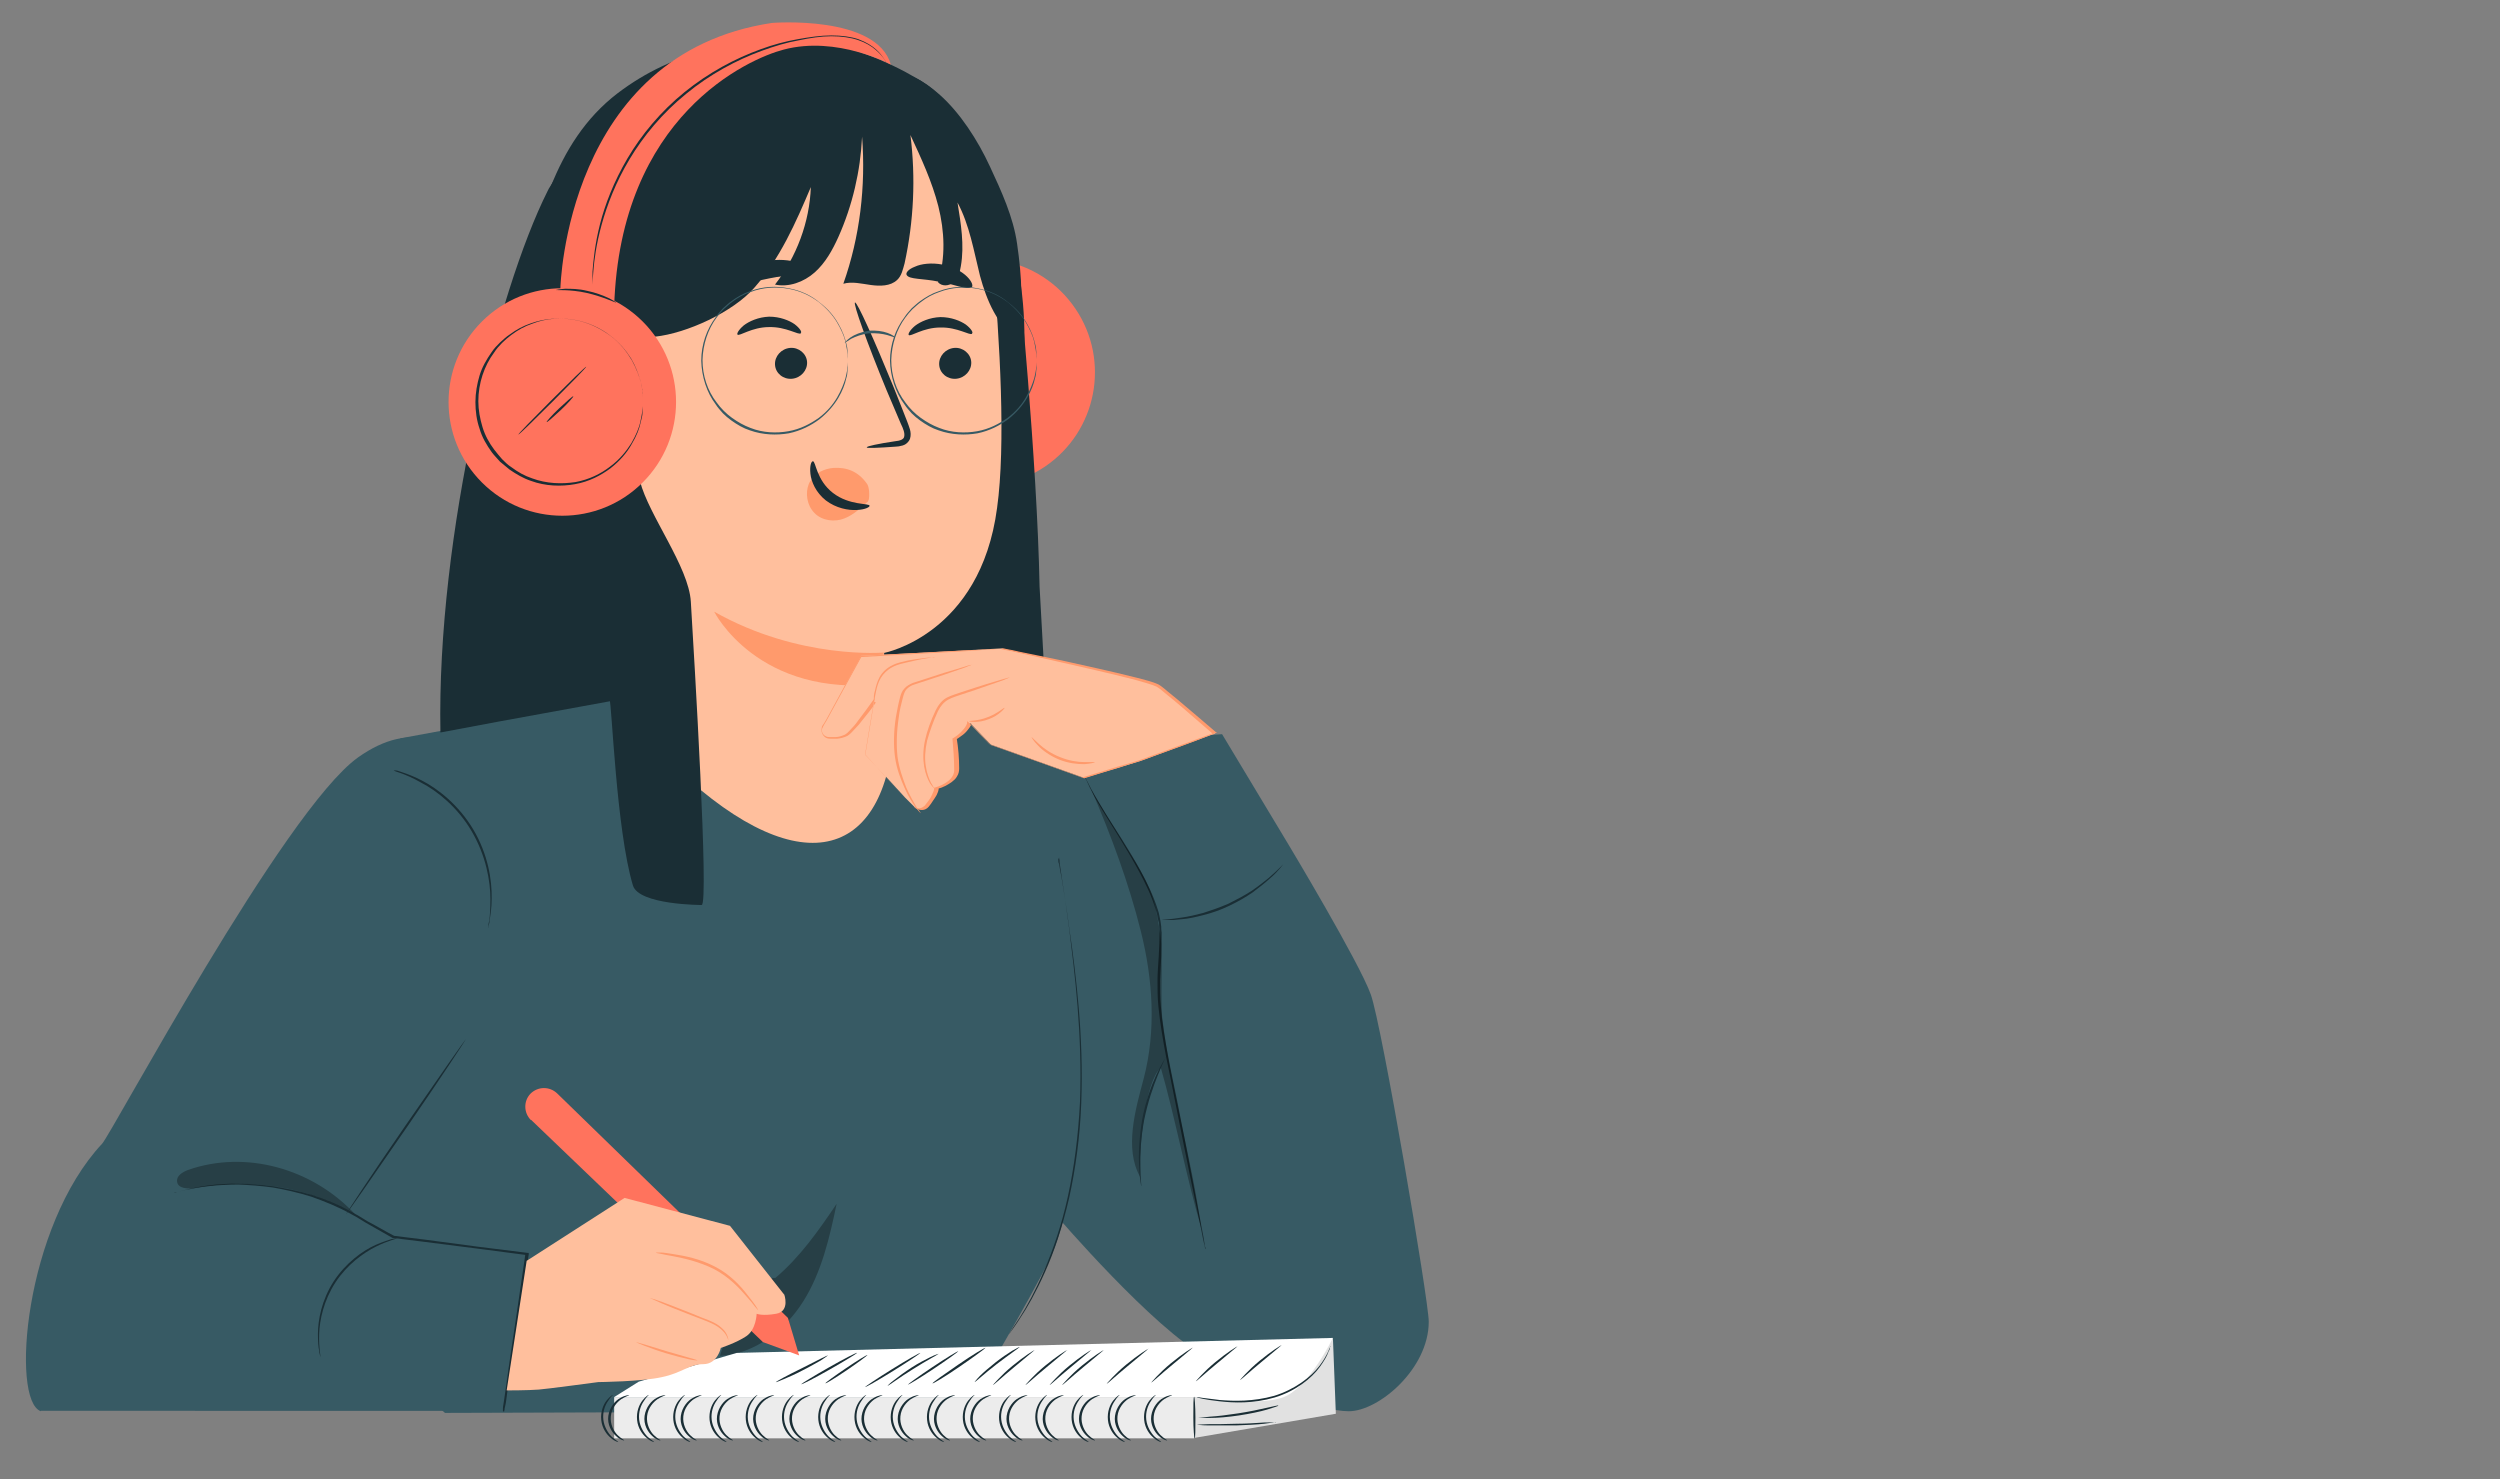 <?xml version="1.0" encoding="UTF-8"?>
<svg xmlns="http://www.w3.org/2000/svg" version="1.1" viewBox="0 0 600 355" width="600" height="355">
  <rect x="0" y="0" width="600" height="355" fill="#808080" stroke="none"/>
  <defs>
    <style>
      .cls-1 {
        fill: #ff735d;
      }

      .cls-2 {
        opacity: .3;
      }

      .cls-3 {
        fill: #fff;
      }

      .cls-4 {
        fill: #375a64;
      }

      .cls-5 {
        fill: #ffbf9d;
      }

      .cls-6 {
        fill: #1a2e35;
      }

      .cls-7 {
        fill: #ececec;
      }

      .cls-8 {
        fill: #ff9a6c;
      }

      .cls-9 {
        fill: #e1e1e1;
      }
    </style>
  </defs>
  <!-- Generator: Adobe Illustrator 28.7.3, SVG Export Plug-In . SVG Version: 1.2.0 Build 164)  -->
  <g>
    <g id="Layer_1">
      <g>
        <g>
          <path class="cls-4" d="M293.3,176.2l16,26.6s17,28.3,19.7,35.9,13.9,73.5,13.9,78.5c0,11.3-12,21.5-19.2,21.5s-21.6-6.2-34.2-13c-12.6-6.7-35.9-33.9-35.9-33.9l-4.2-58.4-5.5-53.6,49.4-3.6Z"/>
          <path class="cls-6" d="M289.2,299.8s0,0,0-.3c0-.2-.1-.5-.2-.9-.2-.8-.4-1.9-.7-3.4-.6-3-1.5-7.2-2.6-12.5-1.1-5.3-2.3-11.5-3.7-18.5-.7-3.5-1.4-7.1-2.2-10.9-.7-3.8-1.4-7.8-1.8-11.9-.2-2.1-.2-4.1-.2-6.1,0-2,.2-4,.3-5.9.1-1.9.2-3.8.2-5.7,0-.5,0-.9-.1-1.4,0-.5,0-.9-.2-1.3-.2-.9-.3-1.8-.6-2.6-1-3.4-2.5-6.4-4-9.2-1.5-2.8-3-5.3-4.4-7.6-2.8-4.6-5.2-8.2-6.6-10.9-.7-1.3-1.2-2.4-1.5-3.1-.1-.3-.3-.6-.4-.8,0-.2-.1-.3-.1-.3,0,0,0,0,.2.3.1.2.2.5.4.8.3.7.9,1.7,1.6,3.1,1.5,2.6,3.8,6.3,6.7,10.8,1.4,2.3,3,4.8,4.5,7.6,1.5,2.8,3,5.8,4.1,9.3.3.8.4,1.7.6,2.6.1.4.1.9.2,1.4,0,.5,0,.9.1,1.4,0,1.9,0,3.8-.1,5.7-.1,1.9-.2,3.9-.3,5.9,0,2,0,4,.2,6,.3,4.1,1,8,1.7,11.8.7,3.8,1.5,7.4,2.2,10.9,1.4,7,2.6,13.2,3.6,18.5,1,5.2,1.8,9.5,2.4,12.5.3,1.5.5,2.6.6,3.4,0,.4.1.7.2.9,0,.2,0,.3,0,.3Z"/>
          <path class="cls-6" d="M308,207.4s-.3.4-.8,1c-.3.3-.6.7-1,1.1-.4.4-.9.9-1.5,1.4-1.1,1-2.5,2.1-4.1,3.3-1.6,1.1-3.5,2.2-5.6,3.2-2.1,1-4.1,1.7-6.1,2.2-1.9.5-3.7.9-5.2,1-.7.1-1.4.1-2,.2-.6,0-1.1,0-1.5,0-.8,0-1.3,0-1.3,0,0-.1,1.8-.1,4.8-.6,1.5-.2,3.2-.6,5.1-1.1,1.9-.6,3.9-1.3,6-2.2,2-1,3.9-2,5.6-3.1,1.6-1.1,3-2.2,4.1-3.1,2.2-1.9,3.5-3.3,3.5-3.3Z"/>
          <g class="cls-2">
            <path d="M262,189.7c4.7,10.9,8.9,22.2,11.8,33.8,2.9,11.6,3.7,23.8.7,35.3-2,7.5-4.7,16.8-.9,23.6-.3-6.9,1.3-23.1,5-26.1,3.2,11,6.4,27.4,9.7,38.4-2.4-17.3-7.1-32.4-9.3-49.9-.6-4.7.2-15.4-.5-20.2-2-14.3-3.8-13-16.5-35"/>
          </g>
          <path class="cls-6" d="M279.8,253.7c0,0-.8,1.6-1.9,4.3-1.1,2.7-2.4,6.4-3.3,10.8-.8,4.3-1,8.3-.9,11.2,0,2.9.3,4.7.2,4.7,0,0-.1-.4-.2-1.2-.1-.8-.3-2-.3-3.4-.2-2.9,0-7,.7-11.3.8-4.4,2.2-8.2,3.4-10.8.6-1.3,1.2-2.4,1.6-3.1.4-.7.7-1.1.7-1.1Z"/>
        </g>
        <path class="cls-6" d="M115.6,243.7c.1,0-6.6,10.9-15.1,24.1-8.5,13.2-15.4,23.9-15.5,23.8-.1,0,6.6-10.9,15.1-24.1,8.5-13.2,15.4-23.9,15.5-23.8Z"/>
        <g>
          <path class="cls-4" d="M96.1,177.2l55.8-10.3h0l60.1,1.2h14.8s31.9,21.1,31.9,21.1c0,0,6,85.3-6.6,112.6-4.2,9-20.7,36.9-20.7,36.9l-124.6.4-32-27.6,11.9-51.1,9.4-83.2Z"/>
          <g class="cls-2">
            <path d="M186.1,306.7h-.7c-6.1,4.6-10.5,11.3-12.6,18.7,8.3-.4,15.6-6.1,20-13.1,4.4-7,6.3-15.3,8-23.4-4.3,6.4-8.8,12.8-14.7,17.8Z"/>
          </g>
          <path class="cls-4" d="M9.8,338.7c-7.3-2.6-3.9-44.3,14.7-64.2,2.4-2.6,43.7-80,61.4-92.7,12.8-9.1,24.5-5.5,27.5,12.6,3,18.1,2.2,49.2,2.2,49.2l-30.7,47.9,9.5,5.2,32.4,2.2-6,39.7H9.8Z"/>
          <path class="cls-6" d="M120.7,338.7s0,0,0-.2c0-.1,0-.3,0-.5,0-.5.2-1.2.3-2.1.3-1.8.6-4.5,1.1-7.8,1-6.7,2.4-16.1,4-27.2l.2.3c-7.6-1-16-2.1-24.8-3.2-2.5-.3-4.9-.6-7.3-.9h0s0,0,0,0c-1.7-1-3.4-1.9-5.1-2.9-1.7-.9-3.2-2-4.8-2.8-3.2-1.8-6.5-3.1-9.6-4.2-3.2-1-6.3-1.7-9.2-2.2-2.9-.4-5.7-.6-8.2-.7-5,0-9,.5-11.7,1.1-1.4.2-2.4.5-3.1.7-.3,0-.6.1-.8.2-.2,0-.3,0-.3,0s0,0,.3,0c.2,0,.5-.1.8-.2.7-.2,1.7-.5,3.1-.8,2.7-.6,6.7-1.3,11.8-1.2,2.5,0,5.3.2,8.2.6,2.9.5,6.1,1.1,9.3,2.1,3.2,1,6.5,2.4,9.7,4.2,1.7.8,3.2,2,4.9,2.8,1.7.9,3.3,1.9,5.1,2.8h0c2.3.3,4.8.6,7.3.9,8.8,1.2,17.2,2.3,24.8,3.2h.2s0,.3,0,.3c-1.7,11.1-3.2,20.5-4.2,27.2-.5,3.3-1,5.9-1.2,7.8-.1.9-.3,1.6-.4,2.1,0,.2,0,.4-.1.5,0,.1,0,.2,0,.2Z"/>
          <path class="cls-6" d="M95.3,297.2c0,.1-2.1.5-5.1,2-3,1.5-6.9,4.3-9.7,8.6-2.8,4.3-3.8,9-3.9,12.4-.1,3.4.4,5.4.3,5.5,0,0,0-.1-.1-.4,0-.2-.2-.6-.2-1.1-.2-.9-.3-2.3-.3-4,0-3.4.9-8.2,3.8-12.7,2.9-4.4,6.9-7.3,10-8.7,1.6-.7,2.9-1.1,3.8-1.4.5-.1.8-.2,1.1-.2.2,0,.4,0,.4,0Z"/>
          <g class="cls-2">
            <path d="M85.1,291.3c-10.1-10.8-26.1-15.4-40-10.5-1.3.5-2.8,1.4-2.6,2.8.2,1.7,2.7,1.8,4.4,1.5,12.9-2.4,26.7-.4,38.1,6.2"/>
          </g>
          <path class="cls-6" d="M117.1,222.9s0-.7.3-1.9c.2-1.2.3-3,.3-5.2,0-4.4-1.1-10.5-4.5-16.3-3.4-5.8-8.3-9.7-12.2-11.7-1.9-1.1-3.6-1.8-4.7-2.2-1.2-.4-1.8-.6-1.8-.7,0,0,.2,0,.5,0,.3,0,.8.2,1.4.4,1.2.4,2.9,1,4.8,2,3.9,2,8.9,5.9,12.4,11.8,3.5,5.9,4.5,12.1,4.4,16.6,0,2.2-.3,4-.5,5.2,0,.6-.2,1.1-.3,1.4,0,.3-.1.5-.1.5Z"/>
        </g>
        <path class="cls-6" d="M254,206.2s0,0,0,.3c0,.2,0,.5.2.9.1.8.3,1.9.6,3.4.5,2.9,1.2,7.2,1.9,12.5.8,5.3,1.6,11.6,2.2,18.6.6,7,.9,14.8.6,22.9-.3,8.1-1.4,15.9-2.9,22.7-1.6,6.9-3.6,12.9-5.8,17.8-2.2,4.9-4.3,8.6-6,11.1-.8,1.3-1.5,2.2-1.9,2.8-.2.3-.4.5-.5.7-.1.2-.2.2-.2.2s0,0,.2-.3c.1-.2.3-.4.5-.8.4-.7,1.1-1.6,1.9-2.9,1.6-2.5,3.7-6.3,5.8-11.2,2.1-4.9,4.2-10.9,5.7-17.8,1.5-6.9,2.5-14.6,2.9-22.7.6-16.2-1.3-30.9-2.6-41.5-.7-5.2-1.3-9.5-1.8-12.5-.2-1.4-.4-2.6-.5-3.4,0-.4,0-.7-.1-.9,0-.2,0-.3,0-.3Z"/>
        <g>
          <g>
            <rect class="cls-7" x="147.4" y="335.3" width="139.2" height="9.9"/>
            <polygon class="cls-3" points="319.9 321.1 176.8 324.7 153.3 331.6 147.4 335.3 286.6 335.3 299 339.4 316.8 334.1 319.9 321.1"/>
            <path class="cls-9" d="M286.6,335.3s15.4,2.4,21.5,0c6.1-2.4,11.8-14.2,11.8-14.2l.7,18.2h0l-34,5.8v-9.9Z"/>
            <path class="cls-6" d="M286.6,335.2c.1,0,.3,2.2.3,5,0,2.8,0,5-.2,5-.1,0-.3-2.2-.3-5,0-2.8,0-5,.2-5Z"/>
            <path class="cls-6" d="M319.2,323.1s0,.1,0,.4c0,.2-.2.6-.4,1-.3.9-1,2.1-2,3.5-2,2.8-5.9,5.9-10.9,7.4-5.1,1.5-9.9,1.3-13.3.9-1.7-.2-3.1-.4-4-.6-.9-.2-1.4-.3-1.4-.4,0,0,.5,0,1.5.2.9.1,2.3.3,4,.5,3.4.3,8.1.4,13.1-1,4.9-1.5,8.8-4.5,10.8-7.1,2.1-2.7,2.6-4.8,2.7-4.7Z"/>
            <path class="cls-6" d="M306.8,337.4c0,0-1,.4-2.7.9-1.7.5-4.1,1-6.7,1.4-2.7.4-5.1.6-6.9.6-1.8,0-2.9,0-2.9,0,0,0,1.1-.1,2.8-.3,1.8-.1,4.2-.4,6.8-.8,2.6-.4,5-.9,6.7-1.3,1.7-.4,2.8-.6,2.8-.6Z"/>
            <path class="cls-6" d="M306.2,341.3c0,0-1,.2-2.8.4-1.7.2-4.1.3-6.7.4-2.6,0-5,0-6.7,0-1.7,0-2.8-.2-2.8-.2,0,0,1.1,0,2.8-.1,1.7,0,4.1,0,6.7-.1,2.6,0,5-.2,6.7-.3,1.7,0,2.8-.1,2.8,0Z"/>
            <g>
              <path class="cls-6" d="M280,345.7s-.9-.1-1.9-1.1c-1-.9-2.1-2.7-1.8-4.8.3-2.1,1.7-3.7,2.9-4.3,1.2-.7,2.1-.7,2.1-.6,0,0-.8.2-1.9.9-1,.7-2.3,2.1-2.5,4.1-.2,1.9.7,3.6,1.6,4.5.9.9,1.7,1.2,1.6,1.3Z"/>
              <path class="cls-6" d="M278.7,346.1s-.8-.1-1.8-1c-1-.8-2.1-2.3-2.3-4.3-.2-2,.5-3.7,1.3-4.7.8-1,1.5-1.4,1.5-1.3,0,0-.6.5-1.2,1.5-.7,1-1.3,2.6-1.1,4.4.2,1.8,1.2,3.3,2,4.1.9.8,1.6,1.2,1.5,1.2Z"/>
            </g>
            <g>
              <path class="cls-6" d="M271.3,345.7s-.9-.1-1.9-1.1c-1-.9-2.1-2.7-1.8-4.8.3-2.1,1.7-3.7,2.9-4.3,1.2-.7,2.1-.7,2.1-.6,0,0-.8.2-1.9.9-1,.7-2.3,2.1-2.5,4.1-.2,1.9.7,3.6,1.6,4.5.9.9,1.7,1.2,1.6,1.3Z"/>
              <path class="cls-6" d="M270,346.1s-.8-.1-1.8-1c-1-.8-2.1-2.3-2.3-4.3-.2-2,.5-3.7,1.3-4.7.8-1,1.5-1.4,1.5-1.3,0,0-.6.5-1.2,1.5-.7,1-1.3,2.6-1.1,4.4.2,1.8,1.2,3.3,2,4.1.9.8,1.6,1.2,1.5,1.2Z"/>
            </g>
            <g>
              <path class="cls-6" d="M262.7,345.7s-.9-.1-1.9-1.1c-1-.9-2.1-2.7-1.8-4.8.3-2.1,1.7-3.7,2.9-4.3,1.2-.7,2.1-.7,2.1-.6,0,0-.8.2-1.9.9-1,.7-2.3,2.1-2.5,4.1-.2,1.9.7,3.6,1.6,4.5.9.9,1.7,1.2,1.6,1.3Z"/>
              <path class="cls-6" d="M261.3,346.1s-.8-.1-1.8-1c-1-.8-2.1-2.3-2.3-4.3-.2-2,.5-3.7,1.3-4.7.8-1,1.5-1.4,1.5-1.3,0,0-.6.5-1.2,1.5-.7,1-1.3,2.6-1.1,4.4.2,1.8,1.2,3.3,2,4.1.9.8,1.6,1.2,1.5,1.2Z"/>
            </g>
            <g>
              <path class="cls-6" d="M254,345.7s-.9-.1-1.9-1.1c-1-.9-2.1-2.7-1.8-4.8.3-2.1,1.7-3.7,2.9-4.3,1.2-.7,2.1-.7,2.1-.6,0,0-.8.2-1.9.9-1,.7-2.3,2.1-2.5,4.1-.2,1.9.7,3.6,1.6,4.5.9.9,1.7,1.2,1.6,1.3Z"/>
              <path class="cls-6" d="M252.6,346.1s-.8-.1-1.8-1c-1-.8-2.1-2.3-2.3-4.3-.2-2,.5-3.7,1.3-4.7.8-1,1.5-1.4,1.5-1.3,0,0-.6.5-1.2,1.5-.7,1-1.3,2.6-1.1,4.4.2,1.8,1.2,3.3,2,4.1.9.8,1.6,1.2,1.5,1.2Z"/>
            </g>
            <g>
              <path class="cls-6" d="M245.3,345.7s-.9-.1-1.9-1.1c-1-.9-2.1-2.7-1.8-4.8.3-2.1,1.7-3.7,2.9-4.3,1.2-.7,2.1-.7,2.1-.6,0,0-.8.2-1.9.9-1,.7-2.3,2.1-2.5,4.1-.2,1.9.7,3.6,1.6,4.5.9.9,1.7,1.2,1.6,1.3Z"/>
              <path class="cls-6" d="M243.9,346.1s-.8-.1-1.8-1c-1-.8-2.1-2.3-2.3-4.3-.2-2,.5-3.7,1.3-4.7.8-1,1.5-1.4,1.5-1.3,0,0-.6.5-1.2,1.5-.7,1-1.3,2.6-1.1,4.4.2,1.8,1.2,3.3,2,4.1.9.8,1.6,1.2,1.5,1.2Z"/>
            </g>
            <g>
              <path class="cls-6" d="M236.6,345.7s-.9-.1-1.9-1.1c-1-.9-2.1-2.7-1.8-4.8.3-2.1,1.7-3.7,2.9-4.3,1.2-.7,2.1-.7,2.1-.6,0,0-.8.2-1.9.9-1,.7-2.3,2.1-2.5,4.1-.2,1.9.7,3.6,1.6,4.5.9.9,1.7,1.2,1.6,1.3Z"/>
              <path class="cls-6" d="M235.2,346.1s-.8-.1-1.8-1c-1-.8-2.1-2.3-2.3-4.3-.2-2,.5-3.7,1.3-4.7.8-1,1.5-1.4,1.5-1.3,0,0-.6.5-1.2,1.5-.7,1-1.3,2.6-1.1,4.4.2,1.8,1.2,3.3,2,4.1.9.8,1.6,1.2,1.5,1.2Z"/>
            </g>
            <g>
              <path class="cls-6" d="M227.9,345.7s-.9-.1-1.9-1.1c-1-.9-2.1-2.7-1.8-4.8.3-2.1,1.7-3.7,2.9-4.3,1.2-.7,2.1-.7,2.1-.6,0,0-.8.2-1.9.9-1,.7-2.3,2.1-2.5,4.1-.2,1.9.7,3.6,1.6,4.5.9.9,1.7,1.2,1.6,1.3Z"/>
              <path class="cls-6" d="M226.6,346.1s-.8-.1-1.8-1c-1-.8-2.1-2.3-2.3-4.3-.2-2,.5-3.7,1.3-4.7.8-1,1.5-1.4,1.5-1.3,0,0-.6.5-1.2,1.5-.7,1-1.3,2.6-1.1,4.4.2,1.8,1.2,3.3,2,4.1.9.8,1.6,1.2,1.5,1.2Z"/>
            </g>
            <g>
              <path class="cls-6" d="M219.2,345.7s-.9-.1-1.9-1.1c-1-.9-2.1-2.7-1.8-4.8.3-2.1,1.7-3.7,2.9-4.3,1.2-.7,2.1-.7,2.1-.6,0,0-.8.2-1.9.9-1,.7-2.3,2.1-2.5,4.1-.2,1.9.7,3.6,1.6,4.5.9.9,1.7,1.2,1.6,1.3Z"/>
              <path class="cls-6" d="M217.9,346.1s-.8-.1-1.8-1c-1-.8-2.1-2.3-2.3-4.3-.2-2,.5-3.7,1.3-4.7.8-1,1.5-1.4,1.5-1.3,0,0-.6.5-1.2,1.5-.7,1-1.3,2.6-1.1,4.4.2,1.8,1.2,3.3,2,4.1.9.8,1.6,1.2,1.5,1.2Z"/>
            </g>
            <g>
              <path class="cls-6" d="M210.5,345.7s-.9-.1-1.9-1.1c-1-.9-2.1-2.7-1.8-4.8.3-2.1,1.7-3.7,2.9-4.3,1.2-.7,2.1-.7,2.1-.6,0,0-.8.2-1.9.9-1,.7-2.3,2.1-2.5,4.1-.2,1.9.7,3.6,1.6,4.5.9.9,1.7,1.2,1.6,1.3Z"/>
              <path class="cls-6" d="M209.2,346.1s-.8-.1-1.8-1c-1-.8-2.1-2.3-2.3-4.3-.2-2,.5-3.7,1.3-4.7.8-1,1.5-1.4,1.5-1.3,0,0-.6.5-1.2,1.5-.7,1-1.3,2.6-1.1,4.4.2,1.8,1.2,3.3,2,4.1.9.8,1.6,1.2,1.5,1.2Z"/>
            </g>
            <g>
              <path class="cls-6" d="M201.8,345.7s-.9-.1-1.9-1.1c-1-.9-2.1-2.7-1.8-4.8.3-2.1,1.7-3.7,2.9-4.3,1.2-.7,2.1-.7,2.1-.6,0,0-.8.2-1.9.9-1,.7-2.3,2.1-2.5,4.1-.2,1.9.7,3.6,1.6,4.5.9.9,1.7,1.2,1.6,1.3Z"/>
              <path class="cls-6" d="M200.5,346.1s-.8-.1-1.8-1c-1-.8-2.1-2.3-2.3-4.3-.2-2,.5-3.7,1.3-4.7.8-1,1.5-1.4,1.5-1.3,0,0-.6.5-1.2,1.5-.7,1-1.3,2.6-1.1,4.4.2,1.8,1.2,3.3,2,4.1.9.8,1.6,1.2,1.5,1.2Z"/>
            </g>
            <g>
              <path class="cls-6" d="M193.2,345.7s-.9-.1-1.9-1.1c-1-.9-2.1-2.7-1.8-4.8.3-2.1,1.7-3.7,2.9-4.3,1.2-.7,2.1-.7,2.1-.6,0,0-.8.2-1.9.9-1,.7-2.3,2.1-2.5,4.1-.2,1.9.7,3.6,1.6,4.5.9.9,1.7,1.2,1.6,1.3Z"/>
              <path class="cls-6" d="M191.8,346.1s-.8-.1-1.8-1c-1-.8-2.1-2.3-2.3-4.3-.2-2,.5-3.7,1.3-4.7.8-1,1.5-1.4,1.5-1.3,0,0-.6.5-1.2,1.5-.7,1-1.3,2.6-1.1,4.4.2,1.8,1.2,3.3,2,4.1.9.8,1.6,1.2,1.5,1.2Z"/>
            </g>
            <g>
              <path class="cls-6" d="M184.5,345.7s-.9-.1-1.9-1.1c-1-.9-2.1-2.7-1.8-4.8.3-2.1,1.7-3.7,2.9-4.3,1.2-.7,2.1-.7,2.1-.6,0,0-.8.2-1.9.9-1,.7-2.3,2.1-2.5,4.1-.2,1.9.7,3.6,1.6,4.5.9.9,1.7,1.2,1.6,1.3Z"/>
              <path class="cls-6" d="M183.1,346.1s-.8-.1-1.8-1c-1-.8-2.1-2.3-2.3-4.3-.2-2,.5-3.7,1.3-4.7.8-1,1.5-1.4,1.5-1.3,0,0-.6.5-1.2,1.5-.7,1-1.3,2.6-1.1,4.4.2,1.8,1.2,3.3,2,4.1.9.8,1.6,1.2,1.5,1.2Z"/>
            </g>
            <g>
              <path class="cls-6" d="M175.8,345.7s-.9-.1-1.9-1.1c-1-.9-2.1-2.7-1.8-4.8.3-2.1,1.7-3.7,2.9-4.3,1.2-.7,2.1-.7,2.1-.6,0,0-.8.2-1.9.9-1,.7-2.3,2.1-2.5,4.1-.2,1.9.7,3.6,1.6,4.5.9.9,1.7,1.2,1.6,1.3Z"/>
              <path class="cls-6" d="M174.4,346.1s-.8-.1-1.8-1c-1-.8-2.1-2.3-2.3-4.3-.2-2,.5-3.7,1.3-4.7.8-1,1.5-1.4,1.5-1.3,0,0-.6.5-1.2,1.5-.7,1-1.3,2.6-1.1,4.4.2,1.8,1.2,3.3,2,4.1.9.8,1.6,1.2,1.5,1.2Z"/>
            </g>
            <g>
              <path class="cls-6" d="M167.1,345.7s-.9-.1-1.9-1.1c-1-.9-2.1-2.7-1.8-4.8.3-2.1,1.7-3.7,2.9-4.3,1.2-.7,2.1-.7,2.1-.6,0,0-.8.2-1.9.9-1,.7-2.3,2.1-2.5,4.1-.2,1.9.7,3.6,1.6,4.5.9.9,1.7,1.2,1.6,1.3Z"/>
              <path class="cls-6" d="M165.7,346.1s-.8-.1-1.8-1c-1-.8-2.1-2.3-2.3-4.3-.2-2,.5-3.7,1.3-4.7.8-1,1.5-1.4,1.5-1.3,0,0-.6.5-1.2,1.5-.7,1-1.3,2.6-1.1,4.4.2,1.8,1.2,3.3,2,4.1.9.8,1.6,1.2,1.5,1.2Z"/>
            </g>
            <g>
              <path class="cls-6" d="M158.4,345.7s-.9-.1-1.9-1.1c-1-.9-2.1-2.7-1.8-4.8.3-2.1,1.7-3.7,2.9-4.3,1.2-.7,2.1-.7,2.1-.6,0,0-.8.2-1.9.9-1,.7-2.3,2.1-2.5,4.1-.2,1.9.7,3.6,1.6,4.5.9.9,1.7,1.2,1.6,1.3Z"/>
              <path class="cls-6" d="M157,346.1s-.8-.1-1.8-1c-1-.8-2.1-2.3-2.3-4.3-.2-2,.5-3.7,1.3-4.7.8-1,1.5-1.4,1.5-1.3,0,0-.6.5-1.2,1.5-.7,1-1.3,2.6-1.1,4.4.2,1.8,1.2,3.3,2,4.1.9.8,1.6,1.2,1.5,1.2Z"/>
            </g>
            <g>
              <path class="cls-6" d="M149.7,345.7s-.9-.1-1.9-1.1c-1-.9-2.1-2.7-1.8-4.8.3-2.1,1.7-3.7,2.9-4.3,1.2-.7,2.1-.7,2.1-.6,0,0-.8.2-1.9.9-1,.7-2.3,2.1-2.5,4.1-.2,1.9.7,3.6,1.6,4.5.9.9,1.7,1.2,1.6,1.3Z"/>
              <path class="cls-6" d="M148.4,346.1s-.8-.1-1.8-1c-1-.8-2.1-2.3-2.3-4.3-.2-2,.5-3.7,1.3-4.7.8-1,1.5-1.4,1.5-1.3,0,0-.6.5-1.2,1.5-.7,1-1.3,2.6-1.1,4.4.2,1.8,1.2,3.3,2,4.1.9.8,1.6,1.2,1.5,1.2Z"/>
            </g>
          </g>
          <g>
            <path class="cls-1" d="M127.5,268.8c12.3,11.8,55.6,53.3,55.6,53.3l8.7,3.2-2.7-9-55.4-53.9c-1.8-1.7-4.6-1.7-6.4.1h0c-1.7,1.8-1.6,4.6.1,6.3Z"/>
            <path class="cls-5" d="M188.2,310.7l-13-16.5-25.3-6.7-23.5,15.1-4.8,31.1s5.2,0,7.7-.2c1.6-.1,14.3-1.8,14.3-1.8,0,0,10.5-.1,15.3-1.2,4.8-1,6.5-3.1,9.9-3.1s4.2-3.9,4.2-3.9c0,0,3.7-1.2,6.1-2.8s2.5-5.4,2.5-5.4c0,0,1.3.6,4.7,0,3.4-.6,1.9-4.7,1.9-4.7Z"/>
            <path class="cls-8" d="M182,314.5s-.3-.3-.8-.9c-.5-.7-1.2-1.5-2-2.4-1.7-2-4.2-4.7-7.8-6.6-3.6-1.8-7.2-2.6-9.8-3.1-1.2-.2-2.2-.4-3.1-.6-.7-.1-1.1-.2-1.1-.3,0,0,.4,0,1.2,0,.7,0,1.8.2,3.1.4,2.6.4,6.3,1.1,9.9,3,3.7,1.9,6.2,4.7,7.8,6.8.8,1,1.5,1.9,1.9,2.5.4.6.6,1,.6,1Z"/>
            <path class="cls-8" d="M174.7,321.4c0,0-.3-1.3-1.8-2.5-1.5-1.3-4.1-2.1-6.9-3.2-2.8-1.1-5.4-2.1-7.2-2.9-1.8-.8-2.9-1.3-2.9-1.3,0,0,1.2.3,3.1,1,1.9.7,4.4,1.7,7.2,2.8,1.4.6,2.7,1.1,4,1.6,1.2.5,2.3,1.1,3,1.8.8.7,1.2,1.4,1.4,2,.2.5.2.9.2.9Z"/>
            <path class="cls-8" d="M167.4,326.5c0,0-.9,0-2.2-.3-1.4-.3-3.2-.8-5.3-1.4-2-.6-3.9-1.3-5.2-1.8-1.3-.5-2.1-.9-2.1-.9,0,0,.9.2,2.2.6,1.3.4,3.2,1,5.2,1.6,2,.6,3.9,1.1,5.2,1.5,1.3.4,2.2.6,2.2.7Z"/>
          </g>
          <path class="cls-6" d="M198.7,325.3c0,0-.6.5-1.7,1.2-1.1.6-2.6,1.5-4.4,2.4-1.7.9-3.3,1.6-4.5,2.1-1.2.5-1.9.8-1.9.7,0-.1,2.7-1.6,6.2-3.3,3.5-1.8,6.3-3.2,6.3-3.1Z"/>
          <path class="cls-6" d="M205.7,324.7c0,.1-2.9,1.9-6.6,4-3.7,2.1-6.8,3.7-6.8,3.5,0-.1,2.9-1.9,6.6-4,3.7-2.1,6.8-3.7,6.8-3.5Z"/>
          <path class="cls-6" d="M208.2,325.2c0,.1-2.1,1.7-4.9,3.6-2.8,1.9-5.1,3.3-5.2,3.2s2.1-1.7,4.9-3.6c2.8-1.9,5.1-3.3,5.2-3.2Z"/>
          <path class="cls-6" d="M220.9,324.7c0,.1-2.8,2-6.5,4.3-3.7,2.3-6.7,4-6.8,3.9,0-.1,2.8-2,6.5-4.3,3.7-2.3,6.7-4,6.8-3.9Z"/>
          <path class="cls-6" d="M225.3,324.9c0,.1-2.9,1.6-6.2,3.7-3.4,2.1-6,4.1-6.1,4,0,0,.5-.6,1.6-1.4,1-.8,2.5-1.9,4.2-3,1.7-1.1,3.3-1.9,4.5-2.5,1.2-.6,2-.8,2-.8Z"/>
          <path class="cls-6" d="M230,324.3c0,.1-2.6,2-5.9,4.2-3.3,2.2-6.1,3.9-6.2,3.8,0-.1,2.6-2,5.9-4.2,3.3-2.2,6.1-3.9,6.2-3.8Z"/>
          <path class="cls-6" d="M236.5,323.5c0,.1-2.7,2.1-6.2,4.5-3.5,2.4-6.5,4.2-6.5,4s2.7-2.1,6.2-4.5c3.5-2.4,6.5-4.2,6.5-4Z"/>
          <path class="cls-6" d="M244.7,323.3c0,.1-2.5,1.8-5.5,4.1-3,2.3-5.2,4.4-5.3,4.3,0,0,.4-.6,1.3-1.5.9-.9,2.2-2,3.7-3.2,1.5-1.2,2.9-2.1,4-2.8,1.1-.6,1.8-1,1.8-.9Z"/>
          <path class="cls-6" d="M248.3,324c0,.1-2.3,1.9-5,4.2-2.8,2.3-4.9,4.3-5,4.2,0,0,1.9-2.3,4.7-4.6,2.8-2.3,5.3-3.9,5.4-3.8Z"/>
          <path class="cls-6" d="M256.1,324c0,.1-2.3,1.9-5,4.2-2.8,2.3-4.9,4.3-5,4.2,0,0,1.9-2.3,4.7-4.6,2.8-2.3,5.3-3.9,5.4-3.8Z"/>
          <path class="cls-6" d="M261.9,324c0,.1-2.3,1.9-5,4.2-2.8,2.3-4.9,4.3-5,4.2,0,0,1.9-2.3,4.7-4.6,2.8-2.3,5.3-3.9,5.4-3.8Z"/>
          <path class="cls-6" d="M264.9,324c0,.1-2.3,1.9-5,4.2-2.8,2.3-4.9,4.3-5,4.2,0,0,1.9-2.3,4.7-4.6,2.8-2.3,5.3-3.9,5.4-3.8Z"/>
          <path class="cls-6" d="M275.6,323.7c0,.1-2.3,1.9-5,4.2-2.8,2.3-4.9,4.3-5,4.2,0,0,1.9-2.3,4.7-4.6,2.8-2.3,5.3-3.9,5.4-3.8Z"/>
          <path class="cls-6" d="M286.3,323.4c0,.1-2.3,1.9-5,4.2-2.8,2.3-4.9,4.3-5,4.2,0,0,1.9-2.3,4.7-4.6,2.8-2.3,5.3-3.9,5.4-3.8Z"/>
          <path class="cls-6" d="M297,323.1c0,.1-2.3,1.9-5,4.2-2.8,2.3-4.9,4.3-5,4.2,0,0,1.9-2.3,4.7-4.6,2.8-2.3,5.3-3.9,5.4-3.8Z"/>
          <path class="cls-6" d="M307.6,322.8c0,.1-2.3,1.9-5,4.2-2.8,2.3-4.9,4.3-5,4.2,0,0,1.9-2.3,4.7-4.6,2.8-2.3,5.3-3.9,5.4-3.8Z"/>
        </g>
        <g>
          <g>
            <circle class="cls-1" cx="235.5" cy="89.5" r="27.3" transform="translate(-9.7 147.3) rotate(-34.1)"/>
            <path class="cls-6" d="M244.4,65s4.5,45.1,5.1,75.8l2,36.2s-21.2-6.8-42.7-5.8l-17.3-44.4,53-61.8Z"/>
            <g>
              <g>
                <g>
                  <path class="cls-6" d="M124.5,72.9c4.1-19,8.3-38.7,23.7-50.5,13.8-10.5,29.3-13.2,46.6-12.3,8.5.5,18.1,4.5,25.4,8.8,10.1,5.9,14.2,17.6,19,28.3,9.5,21.4,7.9,50.1,1.1,58l-89.4,45.6c-15.6-8.4-26-12.4-30-29.6-2.7-11.8,1-36.6,3.5-48.4Z"/>
                  <g>
                    <path class="cls-5" d="M149.9,40l56.1-15.7c18-2.4,30.6,19.6,32.2,37.7,1.8,20.1,3.2,44.8,1.1,59.9-4,30.4-27.1,34.8-27.1,34.8,0-.1,0,.5,0,9.4l.5,20.2c-7,24.7-31.9,22.2-64.9-17.5l-6.8-110.6c-.4-8.7,3.3-17.5,8.8-18.2Z"/>
                    <path class="cls-6" d="M233.1,86.9c.1,2-1.5,3.8-3.6,4-2.1.2-4-1.3-4.1-3.4-.1-2,1.5-3.8,3.6-4,2.1-.2,4,1.4,4.1,3.4Z"/>
                    <path class="cls-6" d="M233.3,80.1c-.5.5-3.5-1.6-7.6-1.5-4.2,0-7.2,2.3-7.6,1.8-.2-.2.2-1.1,1.5-2.2,1.3-1,3.5-2,6.1-2.1,2.6,0,4.8.9,6.1,1.8,1.3,1,1.8,1.9,1.5,2.1Z"/>
                    <path class="cls-6" d="M193.7,86.9c.1,2-1.5,3.8-3.6,4-2.1.2-4-1.3-4.1-3.4-.1-2,1.5-3.8,3.6-4,2.1-.2,4,1.4,4.1,3.4Z"/>
                    <path class="cls-6" d="M192.2,80c-.5.5-3.5-1.6-7.6-1.5-4.2,0-7.2,2.3-7.6,1.8-.2-.2.2-1.1,1.5-2.2,1.3-1,3.5-2,6.1-2.1,2.6,0,4.8.9,6.1,1.8,1.3,1,1.8,1.9,1.5,2.1Z"/>
                    <path class="cls-6" d="M208.1,107.3c0-.2,2.6-.8,6.7-1.4,1.1-.1,2.1-.4,2.2-1.1.2-.8-.2-1.9-.8-3.1-1.1-2.6-2.2-5.2-3.4-8-4.7-11.4-8.1-20.9-7.6-21.1.5-.2,4.6,8.9,9.3,20.4,1.1,2.8,2.2,5.5,3.2,8.1.4,1.2,1.2,2.6.7,4.2-.3.8-1,1.4-1.7,1.6-.7.2-1.3.3-1.8.3-4.2.3-6.8.4-6.9.2Z"/>
                    <path class="cls-8" d="M212.2,156.6s-20.3,1.8-40.8-9.8c0,0,10.5,20.9,40.7,17.3v-7.5Z"/>
                    <path class="cls-8" d="M194.5,115.5c1.1-2,3.3-3,5.5-3.2,3.2-.2,5.9.8,8,3.7.7.8.7,3.2.5,3.9-.3.7,0,.3-.6.8-1.8,1.7-3.8,3.4-6.1,4-2.4.6-5.4,0-7-2.4-1.4-2-1.5-5-.3-6.9Z"/>
                    <path class="cls-6" d="M195.1,110.7c.7,0,.8,4.5,4.8,7.6,4,3.1,8.8,2.4,8.8,3.1,0,.3-1,.9-3.1,1-2,.1-4.9-.4-7.4-2.3-2.4-1.9-3.5-4.5-3.7-6.4-.2-1.9.2-3,.6-3Z"/>
                    <path class="cls-6" d="M194,64.8c-.3,1.2-4.5,1-9.3,2-4.9.9-8.7,2.7-9.4,1.7-.3-.5.3-1.6,1.8-2.8,1.5-1.2,3.9-2.5,6.8-3,2.9-.6,5.6-.3,7.5.3,1.9.6,2.8,1.4,2.7,1.9Z"/>
                    <path class="cls-6" d="M233.1,68.9c-1,.8-4-.7-7.8-1.3-3.8-.8-7.1-.5-7.7-1.6-.3-.5.4-1.4,2-2,1.5-.7,4-1,6.6-.5,2.6.5,4.7,1.7,5.9,2.9,1.2,1.2,1.5,2.2,1.1,2.6Z"/>
                  </g>
                </g>
                <path class="cls-6" d="M205.3,21c0,.2,0,.4.1.7h-.1c0-.2,0-.4,0-.7Z"/>
              </g>
              <path class="cls-6" d="M146.3,168c.5.3,1.6,31.2,5.6,44.5,1.4,4.7,16.5,4.7,16.5,4.7,1.8,0-1.8-59.5-2.6-72.8-.5-8.4-10.1-20.7-12.2-28.9-3.4-13.1,1.7-21.2,3.6-34.7,7.6-.8,18.7-5.9,23.8-11.7,6.2-7,10-15.7,13.6-24.2-.3,8.4-3.4,16.7-8.6,23.4,3.3.7,6.9-.6,9.5-2.9,2.6-2.3,4.3-5.4,5.7-8.5,3.4-7.6,5.3-15.8,5.7-24.1.9,11.9-.5,24-4.5,35.3,2.1-.6,4.4,0,6.6.3,2.2.3,4.7.3,6.3-1.2,1.1-1,1.4-2.6,1.8-4,2.2-10.1,2.7-20.5,1.4-30.8,2.6,5.6,5.2,11.2,6.7,17.1,1.5,6,1.8,12.4-.1,18.2.9,1.1,2.7,1,3.8,0,1-.9,1.5-2.4,1.7-3.8.9-5.1,0-10.3-.8-15.3,2.9,5.4,3.9,11.6,5.4,17.6,1.6,5.9,4.2,12.1,9.3,15.5,1-8.8.8-14.9-.4-23.2-.9-6.4-3.8-12.7-6.5-18.5-3-6.5-7.2-12.9-12-17.2-8.8-7.9-12.6-4.6-18.3-1.7l-.7.3c0-.1,0-.3,0-.4l-.2-1.2c-14.8-3.5-30.5-3-45,1.5-10.8,3.3-24.1,14.2-29.7,24-.1.2-.2.4-.3.6-12,23.9-26.6,82.4-25.7,129.9l14.4-2.7,26.3-4.8Z"/>
            </g>
            <g>
              <circle class="cls-1" cx="134.9" cy="96.4" r="27.3" transform="translate(-28.6 123.7) rotate(-45)"/>
              <path class="cls-1" d="M134.5,69.1s1.3-56.2,50.8-63.6c0,0,25.1-2,28.5,10,0,0-12.9-7-25.7-3.6-8.5,2.2-39.3,15.9-40.7,61.7l-12.7,5.5-.2-10Z"/>
              <path class="cls-6" d="M154.3,96.2s0-.1,0-.3c0-.2,0-.6,0-.9,0-.4,0-.9-.2-1.5,0-.6-.2-1.3-.4-2.1-.4-1.5-1.1-3.4-2.2-5.3-1.2-1.9-2.8-3.9-5.1-5.6-2.2-1.7-5.1-3.1-8.3-3.7-3.2-.6-6.9-.5-10.4.9-1.8.6-3.4,1.5-5,2.7-.8.6-1.5,1.2-2.2,1.9-.7.7-1.4,1.5-1.9,2.3-2.4,3.2-3.8,7.4-3.8,11.7,0,2.1.4,4.2,1,6.2.6,2,1.6,3.8,2.8,5.4.6.8,1.3,1.6,1.9,2.3.7.7,1.4,1.4,2.2,1.9,1.6,1.2,3.2,2.1,5,2.7,3.5,1.3,7.1,1.4,10.4.9,3.3-.6,6.1-2,8.3-3.7,2.3-1.7,3.9-3.7,5.1-5.6,1.1-1.9,1.9-3.7,2.2-5.3.2-.8.3-1.5.4-2.1.1-.6.2-1.1.2-1.5,0-.4,0-.7,0-.9,0-.2,0-.3,0-.3s0,.1,0,.3c0,.2,0,.6,0,1,0,.4,0,.9-.1,1.5,0,.6-.2,1.3-.4,2.1-.3,1.6-1,3.4-2.2,5.4-1.1,2-2.8,4-5.1,5.8-2.3,1.7-5.1,3.2-8.5,3.8-3.3.6-7.1.5-10.6-.8-1.8-.6-3.5-1.6-5.1-2.7-.8-.6-1.5-1.3-2.3-1.9-.7-.8-1.4-1.5-2-2.3-1.2-1.7-2.3-3.5-2.9-5.6-.7-2-1-4.2-1-6.4,0-2.2.4-4.4,1-6.4.6-2,1.7-3.9,2.9-5.6.6-.9,1.3-1.6,2-2.3.8-.7,1.5-1.4,2.3-1.9,1.6-1.2,3.3-2.1,5.1-2.7,3.6-1.3,7.3-1.4,10.6-.8,3.3.6,6.2,2.1,8.5,3.8,2.3,1.7,3.9,3.8,5.1,5.8,1.1,2,1.8,3.8,2.2,5.4.2.8.3,1.5.4,2.1.1.6.1,1.1.1,1.5,0,.4,0,.7,0,1,0,.2,0,.3,0,.3Z"/>
              <path class="cls-6" d="M140.7,88c.1.1-3.5,3.8-8,8.3-4.5,4.5-8.2,8.1-8.3,8-.1-.1,3.5-3.8,8-8.3,4.5-4.5,8.2-8.1,8.3-8Z"/>
              <path class="cls-6" d="M137.6,95.1c.1.1-1.2,1.6-3,3.3-1.8,1.7-3.3,3-3.4,2.9-.1-.1,1.2-1.6,3-3.3,1.8-1.7,3.3-3,3.4-2.9Z"/>
            </g>
          </g>
          <path class="cls-4" d="M203.5,86.3c0,0,0-1.6-.6-4.3-.3-1.3-1-2.9-2-4.6-1-1.7-2.5-3.4-4.4-4.9-2-1.5-4.4-2.7-7.3-3.2-2.8-.5-6-.4-9.1.8-1.5.5-3,1.3-4.4,2.4-.7.5-1.3,1.1-2,1.7-.6.6-1.2,1.3-1.7,2-2.1,2.8-3.3,6.5-3.4,10.2,0,3.7,1.2,7.4,3.4,10.2.5.7,1.1,1.4,1.7,2,.6.6,1.3,1.2,2,1.7,1.4,1,2.8,1.8,4.4,2.4,3,1.2,6.3,1.3,9.1.8,2.9-.5,5.3-1.8,7.3-3.2,2-1.5,3.4-3.2,4.4-4.9,1-1.7,1.6-3.3,2-4.6.7-2.7.6-4.3.6-4.3,0,0,0,0,0,.3,0,.2,0,.5,0,.8,0,.4,0,.8-.1,1.4,0,.5-.1,1.2-.3,1.8-.3,1.4-.9,3-1.9,4.7-1,1.7-2.5,3.5-4.5,5.1-2,1.5-4.5,2.8-7.4,3.4-2.9.5-6.2.4-9.3-.7-1.6-.5-3.1-1.4-4.5-2.4-.7-.5-1.4-1.1-2-1.7-.6-.7-1.2-1.3-1.7-2.1-2.2-2.9-3.4-6.7-3.5-10.5,0-3.9,1.3-7.6,3.5-10.5.5-.8,1.1-1.4,1.7-2.1.7-.6,1.3-1.2,2-1.7,1.4-1,2.9-1.9,4.5-2.4,3.1-1.2,6.4-1.3,9.3-.7,2.9.5,5.5,1.8,7.4,3.4,2,1.5,3.5,3.3,4.5,5.1,1,1.7,1.6,3.4,1.9,4.7.2.7.3,1.3.3,1.8,0,.5.1,1,.1,1.4,0,.3,0,.6,0,.8,0,.2,0,.3,0,.3Z"/>
          <path class="cls-4" d="M248.8,86.3c0,0,0-1.6-.6-4.3-.3-1.3-1-2.9-2-4.6-1-1.7-2.5-3.4-4.4-4.9-2-1.5-4.4-2.7-7.3-3.2-2.8-.5-6-.4-9.1.8-1.5.5-3,1.3-4.4,2.4-.7.5-1.3,1.1-2,1.7-.6.6-1.2,1.3-1.7,2-2.1,2.8-3.3,6.5-3.4,10.2,0,3.7,1.2,7.4,3.4,10.2.5.7,1.1,1.4,1.7,2,.6.6,1.3,1.2,2,1.7,1.4,1,2.8,1.8,4.4,2.4,3,1.2,6.3,1.3,9.1.8,2.9-.5,5.3-1.8,7.3-3.2,2-1.5,3.4-3.2,4.4-4.9,1-1.7,1.6-3.3,2-4.6.7-2.7.6-4.3.6-4.3,0,0,0,0,0,.3,0,.2,0,.5,0,.8,0,.4,0,.8-.1,1.4,0,.5-.1,1.2-.3,1.8-.3,1.4-.9,3-1.9,4.7-1,1.7-2.5,3.5-4.5,5.1-2,1.5-4.5,2.8-7.4,3.4-2.9.5-6.2.4-9.3-.7-1.6-.5-3.1-1.4-4.5-2.4-.7-.5-1.4-1.1-2-1.7-.6-.7-1.2-1.3-1.7-2.1-2.2-2.9-3.4-6.7-3.5-10.5,0-3.9,1.3-7.6,3.5-10.5.5-.8,1.1-1.4,1.7-2.1.7-.6,1.3-1.2,2-1.7,1.4-1,2.9-1.9,4.5-2.4,3.1-1.2,6.4-1.3,9.3-.7,2.9.5,5.5,1.8,7.4,3.4,2,1.5,3.5,3.3,4.5,5.1,1,1.7,1.6,3.4,1.9,4.7.2.7.3,1.3.3,1.8,0,.5.1,1,.1,1.4,0,.3,0,.6,0,.8,0,.2,0,.3,0,.3Z"/>
          <path class="cls-4" d="M214.7,81c0,0-.7-.3-1.8-.6-1.1-.3-2.7-.5-4.4-.4-1.7.2-3.2.8-4.2,1.3-1,.6-1.5,1-1.6,1,0,0,.4-.6,1.4-1.3,1-.7,2.5-1.3,4.3-1.6,1.8-.2,3.5.1,4.6.5,1.1.4,1.7.9,1.7.9Z"/>
          <path class="cls-6" d="M147.9,72.6c0,.2-3.1-1.4-7.1-2.3-4-.9-7.4-.6-7.4-.7,0,0,.8-.2,2.2-.3,1.4,0,3.3,0,5.3.5,2,.4,3.8,1.1,5.1,1.7,1.2.6,1.9,1.1,1.9,1.1Z"/>
          <path class="cls-6" d="M212.8,15.3c0,0-.5-1.5-2.6-3.3-1-.9-2.5-1.8-4.3-2.4-1.8-.6-4-.9-6.4-.9-2.4,0-5.1.4-7.9,1-2.8.5-5.8,1.4-8.8,2.5-6,2.2-12.4,5.6-18.1,10.3-5.8,4.7-10.3,10.2-13.6,15.7-3.3,5.5-5.4,11-6.7,15.7-1.3,4.7-1.8,8.6-2,11.3-.1,1.4-.2,2.4-.2,3.1,0,.3,0,.6,0,.8,0,.2,0,.3,0,.3,0,0,0,0,0-.3,0-.2,0-.5,0-.8,0-.7,0-1.8,0-3.1.2-2.7.6-6.7,1.8-11.4,1.2-4.7,3.3-10.2,6.6-15.8,3.3-5.6,7.9-11.2,13.7-15.9,5.8-4.7,12.2-8.1,18.3-10.3,3-1.1,6-1.9,8.9-2.4,2.8-.5,5.5-.9,8-.9,2.5,0,4.7.3,6.5.9,1.9.7,3.3,1.6,4.3,2.5,1,.9,1.6,1.8,2,2.4.4.6.5,1,.5,1Z"/>
        </g>
        <g>
          <g>
            <path class="cls-5" d="M240.7,155.6l-34,1.8-9.2,16.9c-.7,1.2.2,2.8,1.6,2.8,1.6,0,3.5-.2,4.6-1.2,2.1-1.9,6.1-7.5,6.1-7.5l-2.1,12.6,9.6,10.5,2.1,2.1c.9.9,2.4.8,3.2-.2,1-1.4,2.2-3.1,2.2-4.2,0,0,4.6-1.3,4.8-4.2.2-2.9-.4-7.7-.4-7.7,0,0,3.1-1.9,3.6-3.8l5,5.2,22.4,8,13.3-4,18.2-6.7s-11.1-9.7-13.4-11.3-37.7-9-37.7-9Z"/>
            <path class="cls-8" d="M240.7,155.6s.3,0,1,.2c.7.1,1.7.3,2.9.6,2.6.5,6.3,1.3,11.1,2.3,4.8,1.1,10.6,2.3,17.3,4,1.7.5,3.4.8,5.1,1.6.8.5,1.5,1.1,2.2,1.7.7.6,1.5,1.2,2.2,1.8,3,2.5,6,5.1,9.3,7.9l.3.2h-.3c-4.7,1.9-9.7,3.7-15,5.6-1.3.5-2.6,1-4,1.4-1.4.4-2.7.8-4.1,1.3-2.8.8-5.6,1.7-8.5,2.6h0s0,0,0,0c-7.2-2.6-14.7-5.3-22.4-8h0s0,0,0,0c-1.6-1.7-3.3-3.4-5-5.2h.4c-.2.7-.7,1.3-1.2,1.9-.5.6-1.2,1.1-1.8,1.5-.2.1-.4.3-.6.4v-.3c.4,2.5.6,4.9.6,7.3,0,.6-.1,1.3-.5,1.9-.3.6-.8,1-1.3,1.4-1,.7-2.1,1.3-3.3,1.6l.2-.2c0,.7-.3,1.2-.5,1.7-.3.5-.6,1-.9,1.4-.3.5-.6.9-1,1.4-.4.5-1,.8-1.6.8-.6,0-1.2-.2-1.7-.5-.4-.4-.8-.8-1.2-1.2-.8-.8-1.5-1.5-2.2-2.3-2.9-3.2-5.7-6.2-8.5-9.2h0c0,0,0-.2,0-.2.7-4.3,1.4-8.5,2.1-12.6l.4.2c-1,1.5-2.1,2.9-3.2,4.2-.5.7-1.1,1.4-1.7,2-.6.6-1.1,1.3-1.9,1.8-.8.4-1.6.6-2.5.7-.4,0-.8,0-1.3,0-.4,0-.9,0-1.3-.2-.8-.4-1.3-1.4-1.1-2.3,0-.5.3-.8.5-1.1l.6-1c3-5.5,5.8-10.6,8.3-15.3h0c0,0,0,0,0,0,10.6-.5,19.1-1,25-1.3,2.9-.1,5.2-.2,6.7-.3.8,0,1.3,0,1.7,0,.4,0,.6,0,.6,0,0,0-.2,0-.6,0-.4,0-1,0-1.7.1-1.6,0-3.8.2-6.7.4-5.9.3-14.4.8-25,1.4h.1c-2.5,4.6-5.3,9.7-8.3,15.2l-.6,1c-.2.4-.4.7-.5,1-.2.7.2,1.5.9,1.8.3.2.7.2,1.1.2.4,0,.8,0,1.2,0,.8,0,1.6-.3,2.3-.6.7-.4,1.2-1.1,1.8-1.7.6-.6,1.1-1.3,1.6-2,1.1-1.4,2.1-2.8,3.1-4.2l.6-.8-.2,1c-.7,4.1-1.4,8.2-2.1,12.6v-.2c2.7,3,5.5,6.1,8.4,9.2.7.8,1.5,1.6,2.2,2.3.4.4.8.8,1.1,1.1.4.3.9.5,1.3.4.5,0,.9-.3,1.3-.6.3-.4.7-.9,1-1.3.3-.4.6-.9.8-1.4.2-.5.5-1,.5-1.5v-.2s.2,0,.2,0c1.1-.3,2.2-.8,3.1-1.5.9-.7,1.6-1.7,1.5-2.9,0-2.4-.2-4.8-.4-7.2v-.2s.1,0,.1,0c.2-.1.4-.3.6-.4.6-.4,1.2-.9,1.7-1.5.5-.5.9-1.1,1.1-1.7v-.5c.1,0,.4.3.4.3,1.7,1.8,3.4,3.6,5,5.2h0c7.7,2.7,15.2,5.4,22.4,8h-.2c2.9-.9,5.7-1.7,8.5-2.6,1.4-.4,2.8-.8,4.1-1.2,1.4-.4,2.7-.9,4-1.4,5.2-1.9,10.2-3.7,15-5.5v.4c-3.3-2.8-6.3-5.5-9.3-8-.7-.6-1.5-1.2-2.2-1.8-.7-.6-1.4-1.2-2.2-1.7-1.6-.7-3.4-1.1-5-1.6-6.6-1.7-12.5-3-17.3-4.1-4.8-1.1-8.5-1.9-11.1-2.5-1.3-.3-2.2-.5-2.9-.6-.7-.1-1-.2-1-.2Z"/>
          </g>
          <path class="cls-8" d="M233.4,159.5s-.2,0-.5.2c-.4.1-.8.3-1.3.5-1.2.4-2.9,1-4.9,1.7-2.1.7-4.6,1.5-7.3,2.4-.7.2-1.3.6-1.8,1.1-.5.5-.7,1.3-.9,2-.4,1.5-.8,3.1-1,4.8-.5,3.3-.6,6.5-.3,9.4.4,2.9,1.3,5.3,2.1,7.4.9,2,1.8,3.6,2.4,4.6.7,1,1.1,1.5,1.1,1.6,0,0-.1-.1-.4-.4-.2-.2-.5-.6-.9-1.1-.7-1-1.7-2.5-2.6-4.6-.9-2-1.9-4.5-2.3-7.4-.4-2.9-.3-6.2.2-9.5.3-1.7.6-3.3,1-4.8.2-.8.5-1.6,1.1-2.2.5-.6,1.3-1,2-1.3,2.8-.9,5.3-1.7,7.4-2.4,2.1-.6,3.7-1.1,5-1.5.5-.2,1-.3,1.4-.4.3,0,.5-.1.5-.1Z"/>
          <path class="cls-8" d="M242.3,162.6s-.5.2-1.4.6c-1,.4-2.4.8-4,1.4-1.7.6-3.7,1.3-5.9,2-1.1.4-2.3.7-3.4,1.3-1.1.6-1.9,1.6-2.5,2.8-1.1,2.4-2,4.9-2.6,7.1-.5,2.3-.6,4.4-.3,6.1.5,3.5,2.1,5.2,2,5.3,0,0-.1,0-.3-.3-.2-.2-.4-.5-.7-.9-.5-.9-1.1-2.2-1.4-4-.3-1.8-.3-4,.2-6.3.5-2.3,1.4-4.8,2.6-7.3.6-1.2,1.5-2.4,2.7-3,1.2-.6,2.4-.9,3.5-1.3,2.2-.7,4.2-1.4,5.9-1.9,1.6-.5,3-.9,4-1.2,1-.3,1.5-.4,1.5-.4Z"/>
          <path class="cls-8" d="M241.1,169.9c.1,0-1.3,1.8-3.8,2.7-2.5,1-4.7.6-4.7.5,0-.2,2.1,0,4.5-1,2.4-.9,3.9-2.4,4-2.2Z"/>
          <path class="cls-8" d="M262.7,183c0,0-.9.3-2.5.4-1.6,0-3.8-.2-6-1.1-2.2-.9-4-2.2-5.1-3.4-1.1-1.1-1.6-2-1.5-2,0,0,.7.7,1.8,1.7,1.1,1,2.9,2.3,5,3.1,2.2.9,4.3,1.2,5.8,1.2,1.5,0,2.5,0,2.5,0Z"/>
          <path class="cls-8" d="M224.2,157.7c0,0-1.1.2-3,.5-.9.2-2,.4-3.2.7-1.2.3-2.5.5-3.8,1.2-1.2.6-2.2,1.6-2.8,2.6-.6,1-.9,2.1-1.1,3-.4,1.8-.5,3-.6,3,0,0,0-.3,0-.8,0-.5,0-1.3.3-2.2.2-.9.5-2.1,1.1-3.2.6-1.1,1.7-2.2,3-2.8,1.3-.7,2.7-.9,3.9-1.2,1.2-.2,2.3-.4,3.3-.5,1.9-.3,3-.2,3-.2Z"/>
        </g>
        <path class="cls-6" d="M111.8,249.4c.1,0-6.2,9.6-14.2,21.2-8,11.6-14.5,20.9-14.6,20.9-.1,0,6.2-9.6,14.2-21.2,8-11.6,14.5-20.9,14.6-20.9Z"/>
      </g>
    </g>
  </g>
</svg>